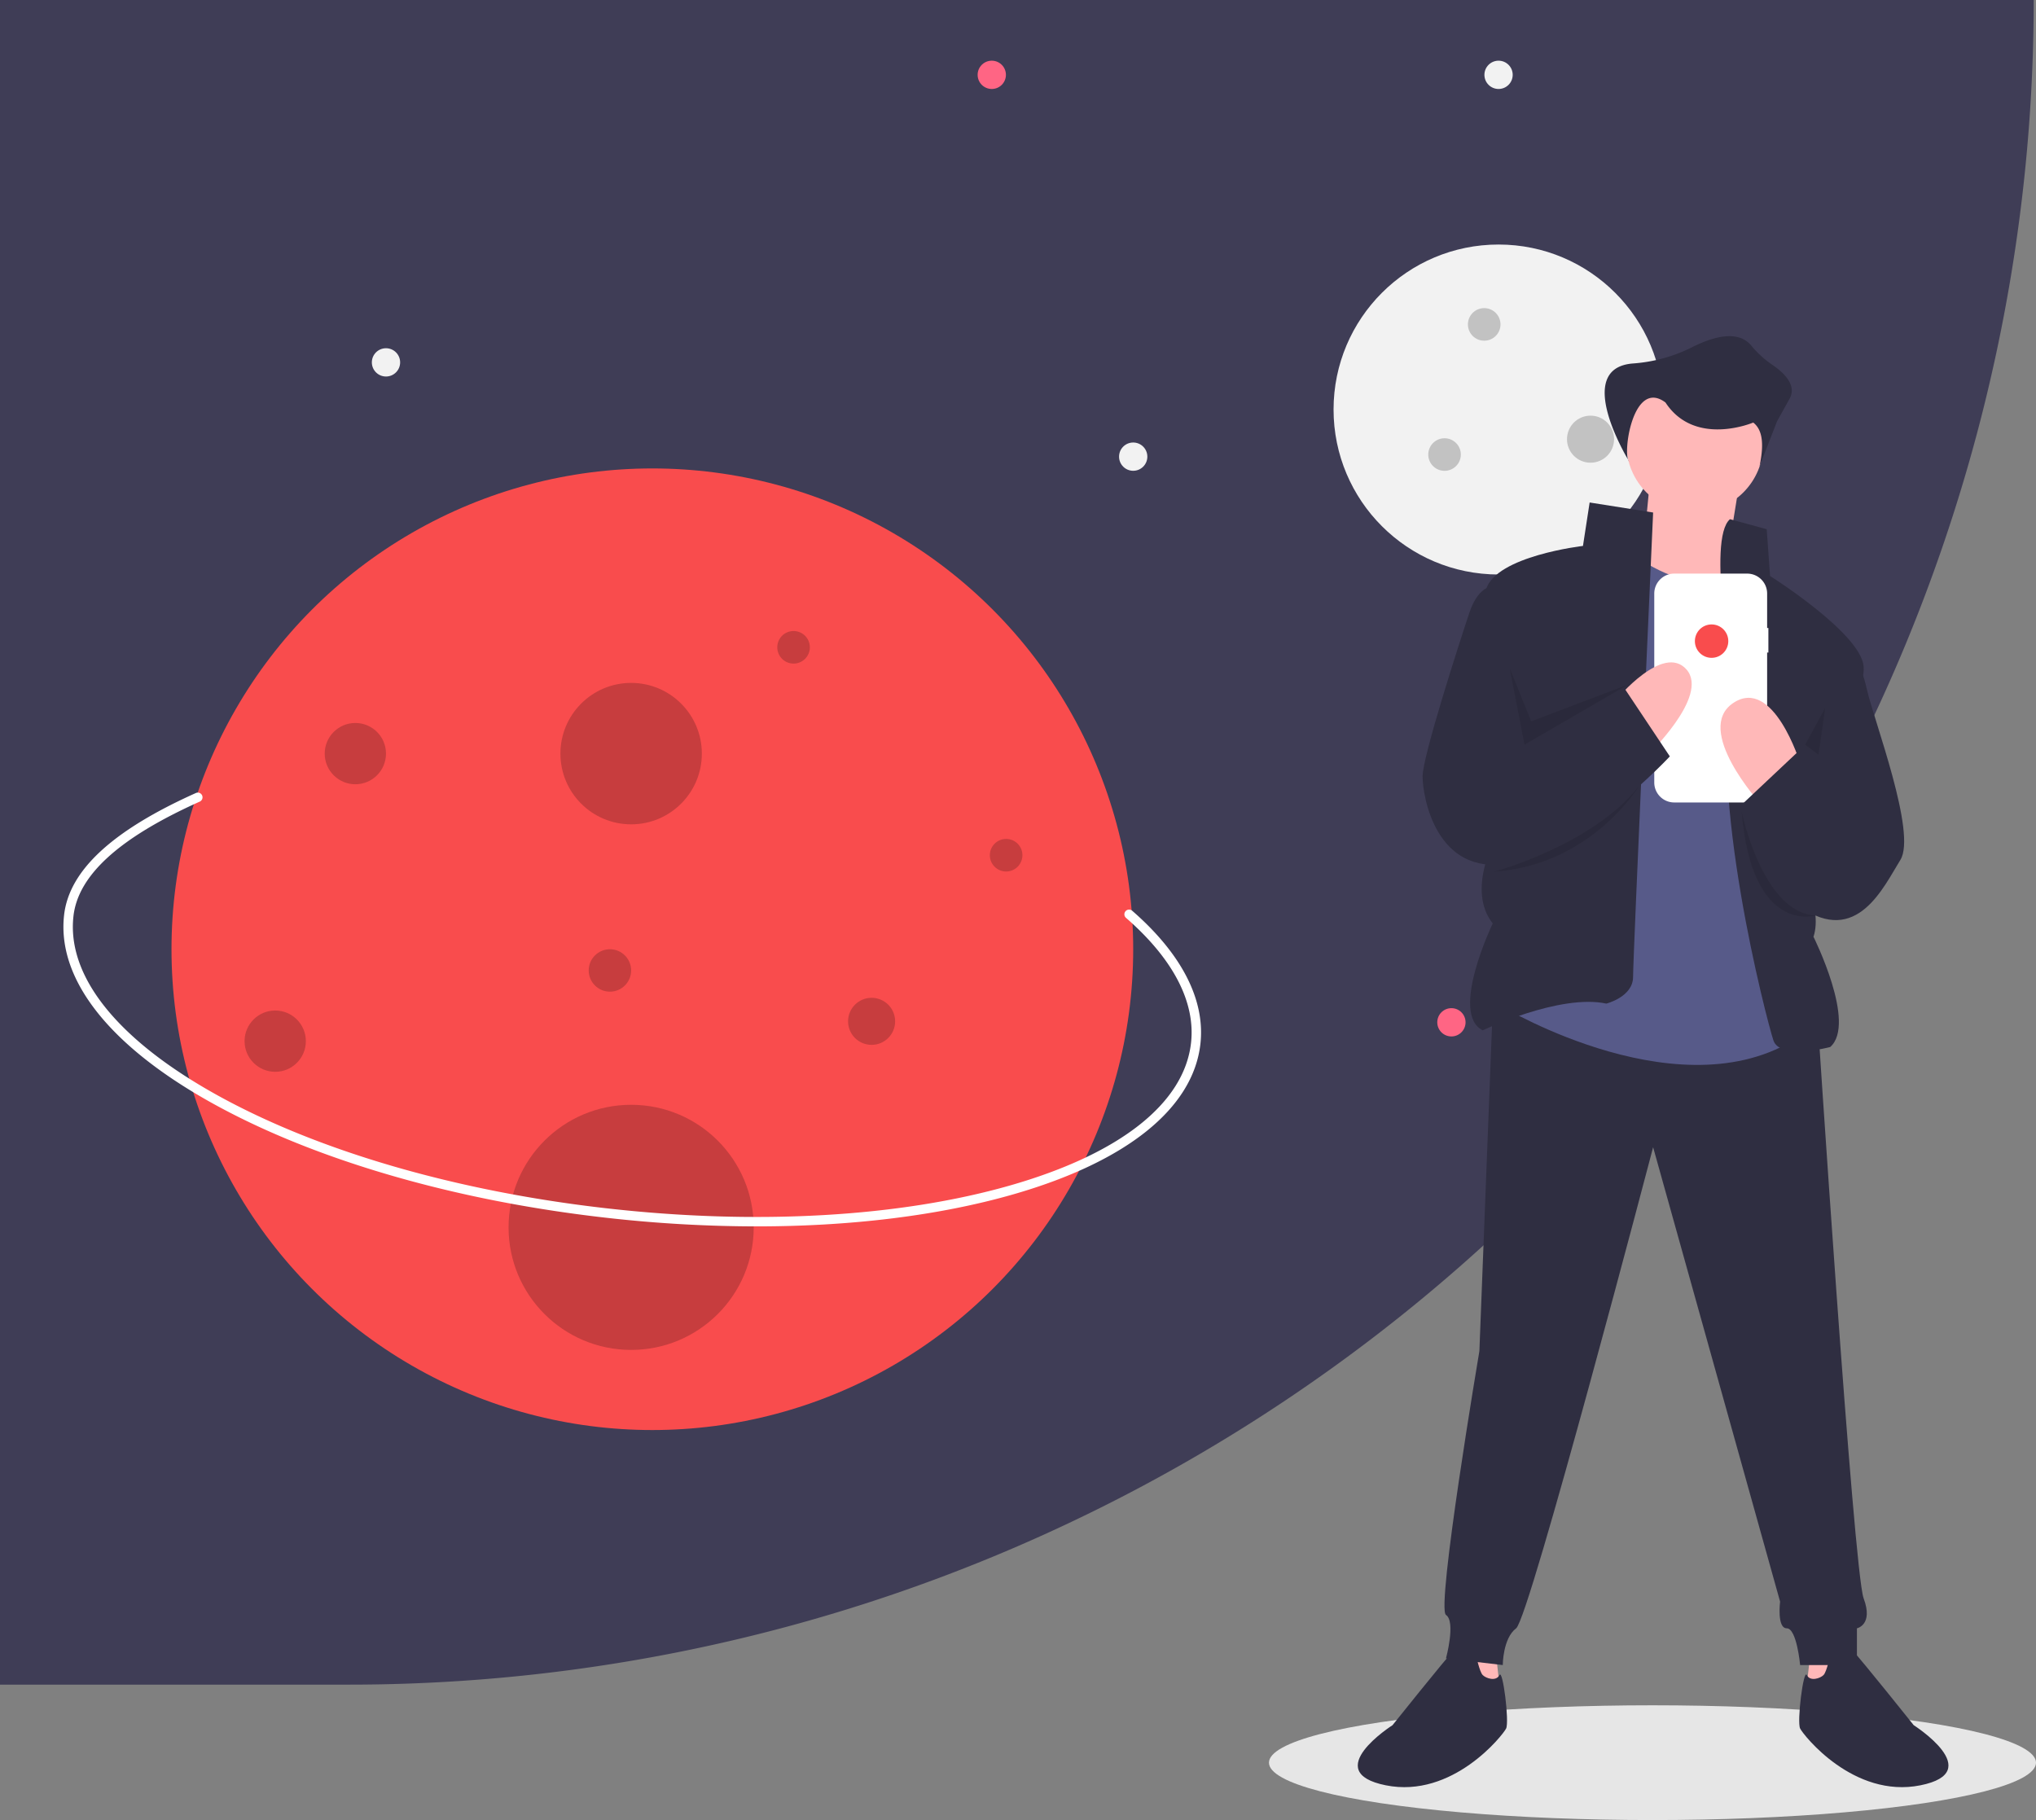 <svg id="a0910be2-6cb3-414b-9b74-c9f97494131d" data-name="Layer 1" xmlns="http://www.w3.org/2000/svg" width="887" height="793" viewBox="0 0 887 793"><rect x="0" y="0" width="887" height="793" fill="#808080" stroke="none"/><title>lost_online</title><ellipse cx="719.917" cy="768" rx="167.083" ry="25" fill="#e6e6e6"/><path d="M0,0H886a0,0,0,0,1,0,0V.001A733.999,733.999,0,0,1,152.001,734H0a0,0,0,0,1,0,0V0A0,0,0,0,1,0,0Z" fill="#3f3d56"/><circle cx="652.859" cy="178.425" r="71.883" fill="#f2f2f2"/><circle cx="432.075" cy="32.605" r="6.161" fill="#ff6584"/><circle cx="632.321" cy="445.419" r="6.161" fill="#ff6584"/><circle cx="652.859" cy="32.605" r="6.161" fill="#f2f2f2"/><circle cx="739.119" cy="329.38" r="6.161" fill="#f2f2f2"/><circle cx="493.689" cy="198.963" r="6.161" fill="#f2f2f2"/><circle cx="168.161" cy="157.887" r="6.161" fill="#f2f2f2"/><circle cx="284.201" cy="413.585" r="209.488" fill="#f94c4d"/><circle cx="274.959" cy="328.353" r="30.807" opacity="0.2"/><circle cx="274.959" cy="534.76" r="53.399" opacity="0.2"/><circle cx="119.897" cy="453.635" r="13.35" opacity="0.2"/><circle cx="646.606" cy="141.346" r="7.097" opacity="0.2"/><circle cx="345.724" cy="282.032" r="7.097" opacity="0.2"/><circle cx="265.717" cy="422.828" r="9.242" opacity="0.2"/><circle cx="629.332" cy="198.046" r="7.097" opacity="0.2"/><circle cx="438.328" cy="372.619" r="7.097" opacity="0.2"/><circle cx="692.927" cy="191.353" r="10.251" opacity="0.2"/><circle cx="379.721" cy="444.998" r="10.251" opacity="0.2"/><circle cx="154.812" cy="328.353" r="13.35" opacity="0.2"/><path d="M486.089,587.838a586.023,586.023,0,0,1-65.929-3.81c-65.831-7.476-126.546-25.142-170.959-49.743-44.957-24.902-67.962-54.061-64.777-82.104,2.206-19.429,20.985-36.819,57.41-53.162a2.054,2.054,0,0,1,1.682,3.749c-34.987,15.697-52.981,32.012-55.01,49.877-2.985,26.285,19.277,54.003,62.686,78.048,43.952,24.346,104.124,41.837,169.432,49.254,65.308,7.417,127.869,3.863,176.162-10.006,47.696-13.699,75.607-35.718,78.591-62.003,2.02-17.782-7.775-36.637-28.325-54.526a2.054,2.054,0,0,1,2.698-3.099c21.615,18.817,31.888,38.904,29.709,58.088-3.185,28.043-32.142,51.301-81.538,65.487C565.758,583.124,527.371,587.838,486.089,587.838Z" transform="translate(-156.5 -53.5)" fill="#fff"/><polygon points="651.786 721.101 653.241 734.201 640.142 732.745 640.142 716.734 651.786 721.101" fill="#ffb8b8"/><polygon points="788.607 721.101 787.151 734.201 800.251 732.745 800.251 716.734 788.607 721.101" fill="#ffb8b8"/><path d="M806.83,492.226l-5.822,149.921s-18.922,112.077-14.555,114.988,0,18.922,0,18.922l24.744,2.911s0-11.644,5.822-16.011,59.677-209.598,59.677-209.598l55.311,197.954s-1.456,11.644,2.911,11.644,5.822,16.011,5.822,16.011H965.485v-16.011s7.278-1.456,2.911-13.1-20.378-257.631-20.378-257.631Z" transform="translate(-156.5 -53.5)" fill="#2f2e41"/><path d="M799.553,774.601s-7.278-4.367-10.189-1.456-26.2,32.022-26.2,32.022-32.022,20.378-2.911,26.2,50.944-21.833,52.4-24.744-1.456-26.2-2.911-23.289-5.822,1.456-7.278,0S799.553,774.601,799.553,774.601Z" transform="translate(-156.5 -53.5)" fill="#2f2e41"/><path d="M953.84,774.601s7.278-4.367,10.189-1.456,26.2,32.022,26.2,32.022,32.022,20.378,2.911,26.2-50.944-21.833-52.4-24.744,1.456-26.2,2.911-23.289,5.822,1.456,7.278,0S953.84,774.601,953.84,774.601Z" transform="translate(-156.5 -53.5)" fill="#2f2e41"/><circle cx="738.391" cy="193.466" r="29.839" fill="#ffb8b8"/><polygon points="718.741 210.205 714.374 255.327 749.307 262.605 758.041 208.75 718.741 210.205" fill="#ffb8b8"/><path d="M911.629,298.638s-8.733,18.922-40.755-1.456L811.197,492.226s80.055,48.033,130.999,11.644L924.729,307.371Z" transform="translate(-156.5 -53.5)" fill="#575a89"/><path d="M876.696,276.805l-27.655-4.367L846.13,291.36s-37.844,4.367-42.211,18.922l4.367,107.71s-13.1,23.289-1.456,37.844c0,0-18.922,39.3-4.367,46.577,0,0,33.477-16.011,53.855-11.644,0,0,11.644-2.911,11.644-11.644S876.696,276.805,876.696,276.805Z" transform="translate(-156.5 -53.5)" fill="#2f2e41"/><path d="M910.174,279.716l16.011,4.367,1.456,20.378s39.3,24.744,40.755,39.3-29.111,84.422-29.111,84.422,11.644,20.378,7.278,33.478c0,0,18.922,37.844,7.278,48.033,0,0-21.833,5.822-24.744-2.911s-29.111-109.166-17.467-157.199C911.629,349.582,899.985,288.449,910.174,279.716Z" transform="translate(-156.5 -53.5)" fill="#2f2e41"/><path d="M926.913,327.118h-.548V312.11a8.686,8.686,0,0,0-8.686-8.686h-31.797a8.686,8.686,0,0,0-8.686,8.686v82.337a8.686,8.686,0,0,0,8.686,8.686h31.797a8.686,8.686,0,0,0,8.686-8.686V337.802h.548Z" transform="translate(-156.5 -53.5)" fill="#fff"/><path d="M940.74,385.971S929.096,348.127,911.629,359.771s11.644,43.666,11.644,43.666Z" transform="translate(-156.5 -53.5)" fill="#ffb8b8"/><path d="M860.685,358.315s20.378-24.744,30.566-13.1-17.467,37.844-17.467,37.844Z" transform="translate(-156.5 -53.5)" fill="#ffb8b8"/><path d="M808.286,308.827s-7.278-1.456-11.644,11.644-20.378,62.588-20.378,71.322,5.822,43.666,37.844,37.844,69.866-46.577,69.866-46.577l-20.378-30.566-43.666,26.2Z" transform="translate(-156.5 -53.5)" fill="#2f2e41"/><polygon points="658.075 293.062 664.158 324.465 709.28 298.266 667.069 314.277 657.763 291.188 658.075 293.062" opacity="0.1"/><polygon points="786.424 324.465 792.246 328.832 795.157 308.454 786.424 324.465" opacity="0.1"/><path d="M807.558,433.276s42.753-11.631,62.86-37.11C870.418,396.166,849.769,430.365,807.558,433.276Z" transform="translate(-156.5 -53.5)" opacity="0.1"/><path d="M915.268,407.076s9.003,44.059,32.157,45.318C947.425,452.395,919.635,460.931,915.268,407.076Z" transform="translate(-156.5 -53.5)" opacity="0.1"/><path d="M962.574,337.938s4.367,2.911,7.278,16.011,21.833,62.588,14.555,74.233-18.922,37.844-43.666,20.378l-24.744-45.122,24.744-23.289,10.189,7.278Z" transform="translate(-156.5 -53.5)" fill="#2f2e41"/><path d="M866.246,254.534s-25.025-40.558,1.63-42.667a67.956,67.956,0,0,0,25.562-6.965c8.836-4.496,19.957-7.914,25.876-.992a43.978,43.978,0,0,0,8.946,8.288c5.199,3.448,11.214,9.037,7.883,15.033l-5.461,9.829-7.645,19.659c1.78-8.479,1.825-15.599-2.73-19.113,0,0-25.416,10.816-38.225-8.737C867.743,218.11,863.181,251.973,866.246,254.534Z" transform="translate(-156.5 -53.5)" fill="#2f2e41"/><circle cx="745.668" cy="279.343" r="7.278" fill="#f94c4d"/></svg>